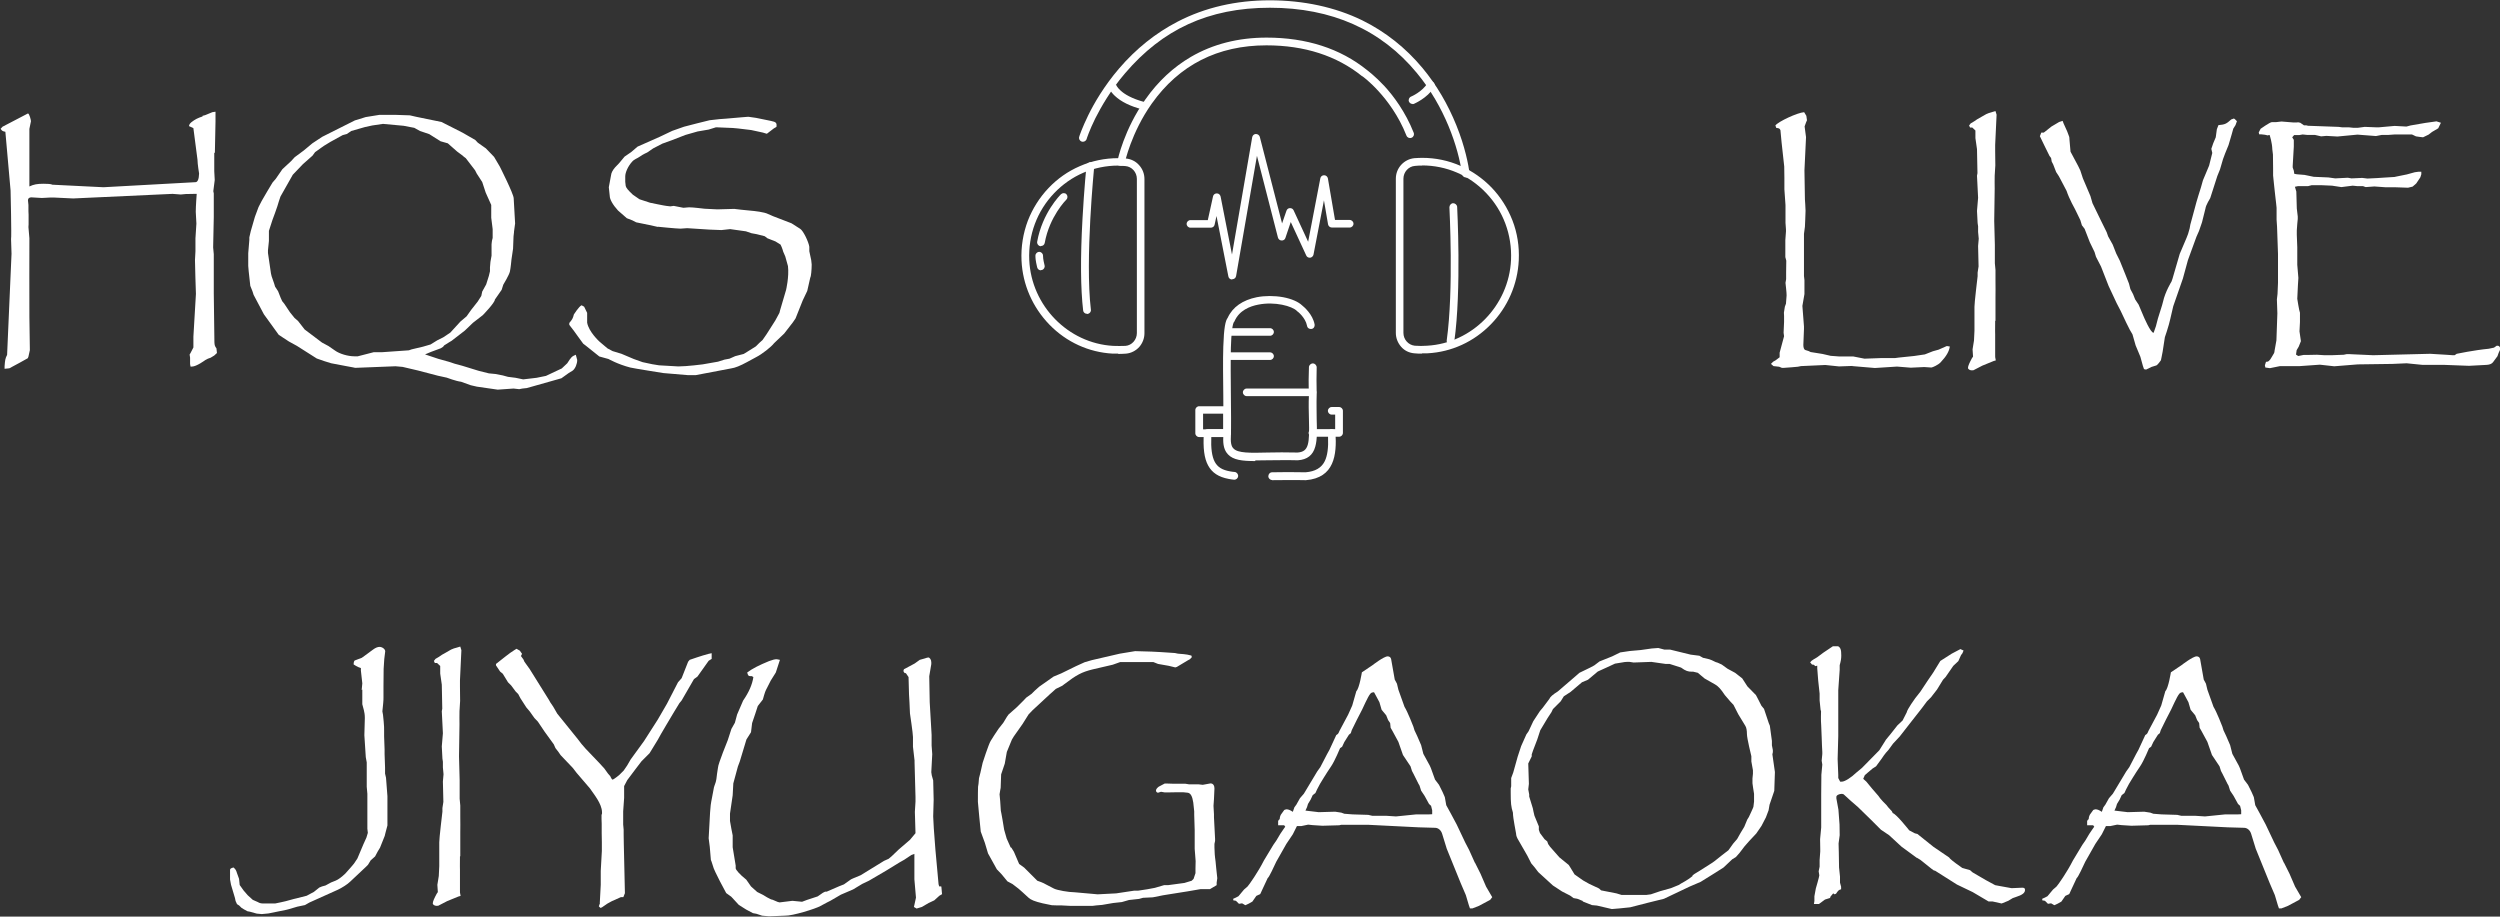 <?xml version="1.0" encoding="UTF-8"?>
<svg id="_レイヤー_2" data-name="レイヤー 2" xmlns="http://www.w3.org/2000/svg" width="158.22" height="58.01" viewBox="0 0 158.22 58.01">
  <rect x="0" y="0" width="158.22" height="58.01" fill="#333333" stroke="none"/>
  <g id="_オブジェクト" data-name="オブジェクト">
    <g>
      <path d="m13.56,9.67v1.16l.03.56-.09.71.03.14v1.49l-.04,1.93.04.43v2.49l.04,3.08c.01.2.03.25.13.39l.03.29-.17.16-.23.14-.17.06-.17.09s-.55.41-.84.41h-.09l-.03-.16v-.41l-.03-.19.07-.12.17-.33v-.68s.16-2.71.16-2.71c0,0-.07-2.09-.06-2.14l.03-.56v-.81l.06-.94-.04-.75c0-.36.06-1.13.06-1.13h-.14s-.55.01-.55.01l-.32.03-.52-.04-6.29.29-1.25-.06h-.17s-.56.03-.56.03l-.68-.04c-.13.01-.2.07-.2.19l.03.29v.39s.01.23.01.23v.62s-.01.16-.01.16l.06.71s-.01,4.75,0,4.98l.03,2.1-.09.41-.04.1s-.94.53-1.17.64l-.3.03v-.16c.03-.38.04-.49.16-.72l.28-6.4-.03-.93c.04-.13-.03-3.07-.03-3.07l-.33-3.72c-.17-.03-.22-.06-.3-.19l.12-.13,1.61-.84c.09.01.19.42.19.49l-.1.49v3.64c.28-.13.49-.17.9-.17.26,0,.45.01.56.06l3.23.16,5.82-.32c.14,0,.22-.19.23-.55,0,0-.1-.61-.1-.87l-.26-2-.28-.13c.03-.13.06-.16.16-.25.22-.17.39-.26.7-.36v-.04s.16-.04.16-.04l.46-.19.2-.03v.62s-.04,1.98-.04,1.98Z" fill="#fff" stroke-width="0"/>
      <path d="m30.55,19.95l-.62.48-.51.49-.84.65-.12.07-.35.22-.07.09-.14.09-.62.23-.38.16.84.28.68.19.36.12.48.13,1.04.32.64.16.42.04.46.09.33.09.48.06.48.1.85-.1.59-.12.87-.41.13-.06.35-.33c.26-.41.29-.43.54-.54l.09.33c0,.25-.12.54-.28.67l-.26.16-.46.33-2.19.62-.28.03-.2.04-.36-.04-1,.07-1.32-.19-.39-.09-.61-.22c-.3-.03-.91-.26-.91-.26l-.55-.12-1.26-.33-.98-.23-.45-.04-2.55.1-.14-.03-.38-.07-1-.19-.42-.13-.49-.17-1.26-.8-.51-.28-.64-.42-.94-1.3-.65-1.23-.07-.22-.14-.35-.1-.91-.03-.35v-.8s.07-.85.07-.85v-.16l.09-.39.26-.9.23-.62.2-.39.36-.62.33-.55.2-.23.42-.61.55-.51.23-.25.58-.43.54-.45.62-.41,2.07-1.04.3-.09.38-.12.87-.14h1.03s.9.03.9.03l.39.09,1.61.33.83.42.51.26.8.46.16.17.51.36.52.54.36.61s.88,1.74.88,2.01l.09,1.59-.07.52v.04s-.03.26-.03.26l-.03.78-.1.68s-.05.55-.1.77-.42.83-.42.83l-.1.32-.43.62c0,.2-.75.97-.75.97Zm-1.23-10.07l-.39-.29-.59-.52-.46-.13-.71-.45-.59-.2-.36-.2-.68-.13-1.3-.12-.68.1-.46.1-.87.25-.28.19-.26.07-.78.43-.41.25-.17.12-.39.28-.16.22-.61.54-.64.67-.78,1.38-.1.3c-.07.29-.41,1.19-.41,1.19l-.22.68v.64l-.06.59v.17s.19,1.3.19,1.3l.04.17.16.46.06.2.19.29.16.41.1.22.13.16.36.54.29.36.22.19.42.54,1.1.83.41.22.42.29c.28.2.8.36,1.23.36h.2l1.01-.26h.52s1.71-.12,1.71-.12l.17-.06.72-.17.48-.14.42-.26.38-.19.45-.3.64-.7.39-.33.29-.41.41-.52.23-.36.06-.28.25-.45.17-.54.07-.29v-.25s.03-.35.03-.35l.07-.39v-.71c0-.06.03-.25.03-.25l.04-.16v-.56l-.09-.72v-.81s-.35-.78-.35-.78l-.22-.67-.35-.54-.1-.2-.59-.77-.16-.12Z" fill="#fff" stroke-width="0"/>
      <path d="m41.63,14.36l-.54-.12-.83-.17-.23-.12-.36-.14-.56-.49c-.33-.36-.52-.71-.52-.91l-.06-.56.14-.75c.01-.16.12-.35.26-.51l.25-.26.35-.42.41-.28.41-.35,1.4-.62.8-.38.74-.26.85-.22.77-.19.62-.07.41-.03,1.04-.09.38-.03.49.07.93.19c.35.07.39.13.36.38l-.17.1-.43.33h-.03l-.23-.07-.74-.16-.83-.1-.33-.03-.96-.04h-.12s-.45.14-.45.14l-.7.12-.77.22-.85.33-.61.22-.58.3-.38.26s-.24.1-.45.25-.36.16-.52.35c-.25.28-.42.67-.42.91v.35s.03.26.03.26c.03.12.14.26.45.55l.42.29.67.22s.96.2,1.03.2l.25.03.22-.03.61.12.36-.03c.28,0,.86.08.98.09l.81.04,1.07-.03s.81.1,1.02.11c.25.02.88.09,1.11.21l.32.14,1.17.45.55.35c.2.12.54.84.58,1.14v.28s.12.56.12.56l.03.28c0,.33-.04.77-.09.83l-.19.84-.29.61-.45,1.13-.17.25-.55.71-.64.61c-.17.23-.77.7-1.13.88l-.59.32c-.42.23-.75.36-.97.39l-2.26.43h-.52s-1.54-.13-1.54-.13c0,0-1.9-.3-2.09-.35-.78-.2-1.38-.54-1.38-.54l-.58-.16-.85-.68-.17-.13-.35-.48-.23-.32-.3-.39v-.12c.19-.22.23-.3.29-.54,0,0,.33-.52.49-.58l.16.09.19.39v.36s0,.26,0,.26c.1.58.77,1.19.77,1.19l.14.12.38.32.32.17.56.17.78.33.56.2.61.13.43.07,1.22.07c.54,0,1.54-.13,1.54-.13l.97-.17.41-.13.32-.06.36-.16.54-.14.26-.16.51-.32.23-.23.19-.17.25-.36.56-.88.26-.48.04-.16.38-1.29s.2-.83.12-1.51l-.17-.61-.13-.3s-.06-.24-.17-.45l-.32-.2-.51-.2-.17-.13-.51-.13-.33-.06-.35-.12-1-.14-.55.06c-.07,0-.77-.03-.77-.03l-1.4-.09-.42.03c-.25,0-1.42-.12-1.42-.12Z" fill="#fff" stroke-width="0"/>
      <path d="m22.89,43.67l.04-.42-.09-.81v-.16c-.22-.06-.46-.23-.46-.23,0-.13.03-.22.07-.25l.45-.17.71-.52c.16-.12.3-.17.41-.17.17,0,.36.14.36.28l-.06.49-.04.62s-.01.65-.01,1.09v.72c.01.14-.04.59-.04.59l-.03.29.04.22s.09.78.07,1.03v.33l.03.83v.3l.03.84v.39s.06.26.06.26l.09,1.17v1.85l-.13.49-.04.17c-.03.07-.28.7-.3.75l-.14.23-.17.32-.28.25-.17.28-.13.13-1,.94c-.16.16-.52.39-.78.51l-1.8.81-.28.16-.48.1-.58.17-.12.03-1.13.23-.42.04-.32-.03-.43-.12-.16-.03-.22-.12-.16-.1-.14-.14-.14-.09-.09-.2-.04-.19-.25-.84-.06-.33v-.59c-.01-.09.06-.13.22-.17.13.12.16.16.22.36l.13.36.04.39.25.35.26.3.32.29.32.14c.09.06.2.09.35.09h.74s.7-.14.87-.2l.33-.09.13-.03.67-.17.26-.14.19-.1.35-.28.17-.07.22-.06.35-.19.3-.12c.17-.07.38-.23.61-.45.19-.2.54-.62.54-.62l.22-.33.38-.9.19-.42.09-.3-.03-.26v-1.13s0-.28,0-.28v-.8s-.04-.39-.04-.45v-1.54s-.06-.33-.06-.33l-.09-1.39.03-1.09c0-.2-.03-.38-.06-.49l-.1-.38v-.93Z" fill="#fff" stroke-width="0"/>
      <path d="m37.96,57.14l.06-1.14v-.88l.07-1.26v-.56s-.01-.58-.01-.58v-.59s-.01-.3-.01-.3v-.25s.03-.09.03-.09v-.09c-.01-.54-.52-1.14-.77-1.51l-.84-.98-.23-.3-.39-.41-.39-.41-.13-.19-.2-.26-.1-.23-.58-.8-.43-.64-.22-.23-.29-.41-.22-.26-.38-.59-.13-.25-.16-.16-.29-.39-.2-.2-.33-.54-.17-.14-.26-.39v-.09s.61-.48.61-.48l.29-.22.39-.26.22.12.14.2-.07.14.16.22.06.14.33.46,1.23,1.97.07.13.19.28.26.45,1.3,1.61.23.3.26.3.87.91.32.35.23.32.14.16s.1.22.14.22.14-.06.28-.17l.17-.14.26-.26.22-.32.22-.38.85-1.17.87-1.36.58-1,.7-1.36.23-.26.41-1.04.1-.12s.8-.28,1.2-.38l.19-.04v.36l-.19.12-.71,1-.22.16-.78,1.35-.14.17-.33.54s-.93,1.55-1.04,1.78l-.52.85-.51.51s-.75.98-.9,1.19l-.2.38v.75s-.06.85-.06.85v.83l.03.33v.28s.01.62.01.62l.04,1.77.03,1.35-.1.25h-.16s-.58.26-.58.26l-.29.16-.33.23-.09.03-.1-.1.07-.2Z" fill="#fff" stroke-width="0"/>
      <path d="m57.22,42.35l.67-.36.32-.23.32-.09c.1-.03.17-.06.22-.06.09,0,.19.14.19.3v.12s-.13.77-.13.77l.03,1.64.12,2.07v.67s.04.55.04.55l-.06,1.14.03.2.09.32.03,1.22-.03,1.06.04.77.1,1.33.2,2.19.04.14h.13s.01.04.01.04l.04.45-.17.1-.32.29-.36.17-.43.25-.33.1-.17-.1.03-.13.1-.46-.1-1.16v-1.61s-.19.07-.19.07l-.45.3-.3.17-.88.54-1.06.62-.42.2-.58.35-.77.33-.67.39-.2.1-.43.23c-.29.17-1.78.63-2.23.61l-1.01.04-.45-.04-.36-.12-.22-.04s-.43-.23-.43-.23l-.46-.29-.48-.52-.32-.23s-.79-1.44-.84-1.72l-.09-.28-.04-.1-.07-.83-.07-.54.09-1.64.04-.46c.01-.14.19-1,.19-1.04,0-.06.06-.22.13-.42l.04-.19.04-.33.06-.39c0-.22.62-1.74.62-1.74l.23-.71.22-.39.14-.52.38-.88c.38-.55.58-1.03.65-1.49l-.1-.06h-.09c-.12.01-.16-.06-.2-.23.33-.25.75-.46,1.38-.72.25-.09.36-.12.49-.12l.2.04-.26.8-.32.51-.3.59c-.06.09-.2.61-.2.61l-.32.41-.16.49-.2.59-.07.58-.29.46-.42,1.39-.12.32-.29,1.07-.04.75-.17,1.16v.17s0,.3,0,.3c0,.07.17.91.17.91v.75s.19,1.16.19,1.16v.17c0,.09.26.4.67.72l.3.43.39.35.38.19s.46.3.59.3l.33.14.12.03.81-.1.61.06.32-.12.67-.22.33-.23.14-.07h.1s.83-.36.83-.36l.26-.1.45-.32.13-.06.48-.2,1.48-.91.29-.13.19-.16.45-.43.71-.61.35-.42-.04-1.35.04-.65v-.29s-.06-2.03-.06-2.19v-.12s-.1-.87-.1-.87v-.62c0-.22-.19-1.49-.19-1.49l-.03-.68-.03-.52-.03-1.1-.17-.25h-.06c-.06-.04-.09-.1-.09-.14,0-.06.03-.12.07-.14Z" fill="#fff" stroke-width="0"/>
      <path d="m64.01,53.65l.16.26.33.77.32.23.83.83c.39.13.52.22.52.22l.54.28c.2.1.93.23,1.3.23l1.13.1.33.03,1.17-.06,1.13-.17h.25s.59-.09.59-.09l.48-.09.58-.17h.25s.52-.07.52-.07l.52-.07.46-.14.12-.12.12-.36v-.3s.01-.46.01-.46l-.06-.78v-1.19s-.03-.96-.03-.96v-.22s-.06-.56-.06-.56c-.06-.39-.16-.59-.35-.62l-.29-.03h-.38s-.56.01-.56.01h-.23s-.23-.04-.23-.04l-.19.06c-.07,0-.13-.07-.13-.13,0-.09.06-.16.17-.25l.38-.2h.2s.3.01.3.01h.8s.25.04.25.04h.17s.17,0,.17,0h.26s.26.03.26.03l.49-.09c.19,0,.25.17.25.32l-.03.67-.03.43.03.54v.19s.01.19.01.19h0s.06,1.12.06,1.17v.13s-.04.19-.04.19v.23s.01.22.01.22c0,.26.06.65.06.65l.04.42.07.65-.04.28v.16l-.42.25h-.59l-.81.14-.38.06-1.19.19-.65.13-.62.03-.25.07-.64.07-.45.13-.55.06-.7.12-.35.03-.25.03h-1.43s-.58-.03-.58-.03h-.29s-.28-.01-.28-.01l-.58-.12c-.51-.12-.75-.22-.9-.36l-.36-.33-.26-.23-.39-.3-.32-.17-.38-.46-.29-.3-.56-1.01-.2-.67-.26-.71-.09-.9-.09-.98v-.13c0-.14,0-.77.01-.83l.03-.19.03-.35.09-.35.14-.62s.38-1.19.51-1.39l.22-.35.28-.42.3-.38.23-.38.1-.14.51-.45.48-.48.12-.13.35-.25.19-.19.29-.26.91-.64.48-.2.94-.46.55-.25.45-.13,1.77-.41.97-.16,1.04.03.58.03.9.06.19.04.36.03.23.03.26.06.03.1-.12.13-.13.07-.7.42-.1.03-.41-.1-.68-.12-.3-.12h-.65s-1.01,0-1.01,0h-.43l-.48.17-1.29.3c-.67.17-.98.33-1.77.93l-.13.1-.41.2-.22.2-.16.14-1.09,1.01-.25.26-.39.62-.55.78-.12.2-.32.78-.13.74-.23.68-.03.85-.03.16-.04.25.04.43.04.61.04.2.07.39.1.61.16.56.25.56Z" fill="#fff" stroke-width="0"/>
      <path d="m93.35,54.6l.35.7.35.81.39.67-.13.17-.71.38-.41.16h-.16s-.07-.2-.07-.2l-.19-.64-.33-.77-.88-2.17-.29-.94c-.07-.23-.25-.38-.45-.38-.14,0-1.03-.03-1.03-.03l-3.19-.16h-1.72s-.12.03-.12.03c-.07,0-1.07.03-1.07.03l-.62-.04-.28-.03-.43.09h-.28s-.26.52-.26.52l-.41.61-.64,1.13-.29.61q-.19.39-.25.42l-.35.75-.12.26-.25.12-.25.36-.23.13-.22.1-.2-.12-.2.03-.19-.19-.17-.03v-.1l.16-.07.17-.09.35-.42.22-.19c.09-.09.68-.93,1.04-1.65l.59-.98.2-.29.25-.42.19-.28.12-.17-.07-.09h-.38v-.2c-.01-.07.01-.12.1-.19,0-.09.03-.25.13-.36l.16-.22.12-.04c.13,0,.22.03.42.16l.1-.29.12-.16.23-.41.25-.29.84-1.4.2-.28.42-.81.16-.29.43-.93c.12-.07.13-.09.2-.26l.55-1.03.26-.58.26-.91c.19-.17.35-1.19.35-1.19l.67-.45s.72-.56.96-.56c.12,0,.2.07.22.17l.23,1.3.14.26.09.38.39,1.09c.19.29.56,1.25.56,1.25l.07.23.17.36.25.58.14.55.41.75.07.16.26.72.25.33.23.46.14.32.09.51.28.51.38.71.54,1.14.25.48.36.8Zm-6.76-3.03l.26.06h.39s.49,0,.49,0l.62.04,1.29-.13h.81s.19-.01.19-.01v-.25s-.07-.28-.07-.28l-.13-.12-.28-.51-.22-.33-.1-.32-.07-.12-.32-.64-.09-.17-.09-.29-.48-.72-.29-.83-.39-.72-.1-.17-.03-.3-.13-.19-.12-.3-.29-.35-.14-.48-.22-.41-.12-.22c-.14.01-.19.03-.26.13-.12.14-.49.96-.49.96l-.33.64-.33.67-.06.19-.12.1-.29.46-.14.3-.13.09s-.33.8-.56,1.14c-.33.48-.71,1.12-.71,1.12l-.19.36-.1.22-.17.13-.13.28-.17.28-.06.2-.1.22.84.1,1.04-.03.39.06.19.07.52.04.98.03Z" fill="#fff" stroke-width="0"/>
      <path d="m144.55,54.6l.35.7.35.81.39.67-.13.17-.71.38-.41.16h-.16s-.07-.2-.07-.2l-.19-.64-.33-.77-.88-2.17-.29-.94c-.07-.23-.25-.38-.45-.38-.14,0-1.03-.03-1.03-.03l-3.19-.16h-1.72s-.12.03-.12.03c-.07,0-1.07.03-1.07.03l-.62-.04-.28-.03-.43.09h-.28s-.26.52-.26.52l-.41.61-.64,1.13-.29.61q-.19.39-.25.42l-.35.75-.12.26-.25.12-.25.36-.23.13-.22.1-.2-.12-.2.03-.19-.19-.17-.03v-.1l.16-.07.17-.09.35-.42.22-.19c.09-.09.68-.93,1.04-1.65l.59-.98.2-.29.25-.42.19-.28.12-.17-.07-.09h-.38v-.2c-.01-.07.01-.12.1-.19,0-.09.03-.25.13-.36l.16-.22.12-.04c.13,0,.22.03.42.16l.1-.29.12-.16.23-.41.25-.29.84-1.4.2-.28.42-.81.16-.29.43-.93c.12-.07.13-.09.2-.26l.55-1.03.26-.58.26-.91c.19-.17.35-1.19.35-1.19l.67-.45s.72-.56.96-.56c.12,0,.2.07.22.17l.23,1.3.14.26.09.38.39,1.09c.19.29.56,1.25.56,1.25l.07.23.17.36.25.58.14.55.41.75.07.16.26.72.25.33.23.46.14.32.09.51.28.51.38.71.54,1.14.25.48.36.8Zm-6.76-3.03l.26.06h.39s.49,0,.49,0l.62.04,1.29-.13h.81s.19-.01.19-.01v-.25s-.07-.28-.07-.28l-.13-.12-.28-.51-.22-.33-.1-.32-.07-.12-.32-.64-.09-.17-.09-.29-.48-.72-.29-.83-.39-.72-.1-.17-.03-.3-.13-.19-.12-.3-.29-.35-.14-.48-.22-.41-.12-.22c-.14.01-.19.03-.26.13-.12.14-.49.96-.49.96l-.33.64-.33.67-.06.19-.12.1-.29.46-.14.3-.13.09s-.33.8-.56,1.14c-.33.48-.71,1.12-.71,1.12l-.19.36-.1.22-.17.13-.13.28-.17.28-.06.2-.1.22.84.1,1.04-.03.39.06.19.07.52.04.98.03Z" fill="#fff" stroke-width="0"/>
      <path d="m100.17,57.02l-.35-.14-.23-.04-.22-.16-.51-.26-.58-.38-.93-.85-.22-.29-.22-.26-.25-.49-.54-.94c-.12-.19-.17-.33-.17-.45,0-.07-.2-.96-.2-1.33-.12-.38-.14-.61-.14-1.27v-.26s.03-.14.03-.14v-.52s.13-.35.13-.35l.28-1,.22-.67.33-.74.14-.2.3-.64.42-.64.17-.2.42-.56c.06-.14.22-.28.54-.48l1.14-.98.23-.2.68-.33.26-.14.33-.25.8-.32.51-.25.61-.09.68-.06.71-.1.41-.03.38.1h.36l.41.1.9.22.55.07.23.13.39.09.16.06.25.12.13.04.26.12.36.26.48.26.45.35.33.51.54.55.09.17.26.51.16.19.3.9.07.17.13.96v.28s.06.3.06.3v.13l-.03.14.16,1.12-.04,1.19-.3.88-.06.35-.17.45-.28.54-.33.48-.45.48-.29.33-.32.42-.23.26-.23.14-.55.52-.55.35-.9.56-.7.3-1.62.77-1.01.25-1.13.29-.68.07-.48.04-.94-.22-.32-.03-.58-.23Zm6.95-1.62l.12-.09.36-.22.77-.49.14-.1.49-.39.39-.3.3-.42.25-.29.22-.39.23-.38.19-.46.1-.16s.29-.61.29-.65l.04-.33v-.49s-.06-.38-.06-.38l-.04-.29v-.3l.03-.3v-.22s-.1-.56-.1-.56v-.33s-.28-1.13-.28-1.4c0-.22-.03-.41-.1-.52l-.45-.74-.3-.59-.19-.2-.36-.42c-.25-.38-.41-.55-.61-.67l-.67-.38-.43-.36-.29-.07h-.09c-.23,0-.38-.04-.68-.26l-.72-.23h-.25s-.91-.13-.91-.13l-1.12.04-.26-.04h-.17s-.14.01-.14.01l-.61.1-.54.25-.55.25-.62.52-.38.16-.72.61-.43.28-.2.32-.49.49-.09.19-.25.38-.46.77-.19.58-.26.68-.09.26v.13s-.22.45-.22.45l.04,1.29-.04.35.06.32v.13s.23.75.23.75l.04.2.06.26.28.68v.22l.07.2.29.39.17.14.06.17.12.17.59.67.59.48.09.14.28.46.54.38.39.22.62.29.13.12.97.19.33.1h1.55l.3-.04.59-.2.68-.19.49-.2.16-.1s.46-.24.71-.46Z" fill="#fff" stroke-width="0"/>
      <path d="m121.32,54.3l-.98-.72-.78-.72-.52-.35-.62-.62-.83-.81-.45-.39-.46-.42-.1-.03c-.19,0-.36.09-.36.19v.1s.13.71.13.71l.07.94s.01.56.01.68l-.07.52s.03,1.04.03,1.52c0,0,.06.56.06.58v.38s.07.26.07.26v.16c-.16.04-.19.09-.32.28l-.09.04-.09-.06-.17.2-.03.09-.32.1-.38.28h-.1s-.22,0-.22,0l.03-.19v-.3l.09-.49s.22-.75.22-.83l-.04-.26.06-.29v-.42s.04-.54.04-.54v-.16s-.01-.62-.01-.62l.07-.74v-.7s0-1.4,0-1.4c0,0,.01-.68.01-1.09v-.14l.06-.65-.04-.25.04-.42v-.13s-.04-.74-.04-.94l-.03-.74c-.03-.3-.01-.9-.01-.9l-.03-.09c0-.06-.06-.59-.06-.59v-.43s-.09-.83-.09-.83l-.06-.77v-.17l-.13.03c-.07-.09-.09-.1-.2-.1l-.12-.14.09-.1.13-.09.22-.13.39-.29.61-.41h.33c.16.09.2.23.2.59,0,.2-.03.36-.1.61v.29s-.09,1.29-.09,1.29v2.9l-.04,1.46.04,1.01v.19l.12.23h.09c.19.01.61-.26.94-.58l.35-.29,1.1-1.12.42-.67.32-.39.41-.52.32-.3.26-.51c.03-.2.54-.9.54-.9l.33-.42.45-.68.35-.51.46-.75.72-.46.55-.29.2.09-.07.17-.09.12-.17.38-.32.3-.49.71-.16.17-.38.62-.38.49-.26.26-.29.39-.1.13-.55.7-.78,1-.42.45-.3.41c-.22.22-.42.54-.42.54l-.36.49-.22.14-.33.28-.16.14-.1.23.19.17.38.46.39.45c.09.16.46.54.52.59l.1.13.23.25.06.12c.23.06,1.04,1.09,1.04,1.09l.36.19.16.04,1.01.81,1,.68c.04.09.41.36.41.36l.42.3.49.14.16.14.84.49.59.32.32.06.72.13.68-.03c.12,0,.17.04.17.14,0,.19-.17.32-.58.45l-.2.07-.28.17-.42.17-.58-.13h-.25s-1-.59-1-.59l-1-.48-1.39-.88c-.06,0-.07,0-.22-.12l-.7-.56-.23-.14Z" fill="#fff" stroke-width="0"/>
      <path d="m117.23,23.16l-.84.03-.87-.09-1.54.07-.2.04s-.75.07-.87.07h-.14s-.17-.07-.17-.07l-.36-.04-.16-.14.14-.14.16-.09.25-.19v-.29s.28-1.04.28-1.04l-.03-.22.03-.68v-.39s-.01-.2-.01-.2l.06-.38.07-.19.04-.52c.01-.12-.07-.78-.07-.8l.04-.23v-.42s.01-.75.01-.75l-.06-.23v-.1s0-.81,0-.81v-.16s.04-.55.04-.55v-.13l-.03-.42v-1.12l-.07-1v-.72s-.01-.72-.01-.72l-.17-1.55-.07-.75c-.04-.1-.1-.14-.26-.14l-.06-.16c.19-.25,1.39-.81,1.82-.84l.14.23.04.28-.06.14-.09.25.06.46.03.22-.1,2.1.03,1.84s.04.55.04.72c0,.16-.04,1.01-.04,1.01l-.06.45v.77s0,1.9,0,1.9l.03.26v.88s-.13.75-.13.75l.1,1.3v.16l-.04,1.01c0,.16.04.29.12.32l.22.07.12.06.75.12.52.12.54.04h.72s.17,0,.17,0l.71.14,1.1-.04h.85s.22-.03.22-.03l.97-.1.68-.1.51-.2.36-.1.52-.23.19.03c-.04.3-.22.62-.58,1-.16.17-.52.33-.59.33l-.45-.03-.85.04-.87-.07-1.4.09-1.42-.12Z" fill="#fff" stroke-width="0"/>
      <path d="m126.27,20.31c-.01.55,0,.85,0,.85v1.23c-.01.17,0,.25.04.42l-.14.04-.71.29-.56.29s-.07.01-.1.01c-.13,0-.25-.07-.25-.16,0-.12.1-.33.25-.61l.07-.1-.03-.46.09-.56.03-.62v-1.51c-.01-.19.2-1.94.2-1.94v-.23s.06-.39.06-.39l-.03-1.29.04-.46-.04-.43v-.36s-.03-.2-.03-.2c0,0-.04-.7-.04-.77l.07-.83-.07-1.4.03-.16-.03-1.52-.1-.7v-.48l-.2-.19h-.14l-.06-.13.1-.13.22-.13.19-.13.58-.33.17-.07.41-.12.07.23-.09,1.91v.39s.01.91.01.91l-.04.65c-.01.12,0,.71,0,.83,0,.23-.03,2.03-.03,2.03l.04,1.51v1.17s.04.43.04.43v.68c.01.07,0,1.04,0,1.04v1.49Z" fill="#fff" stroke-width="0"/>
      <path d="m136.45,20.62l.12-.46.26-.83.06-.22c.14-.65.54-1.29.54-1.29l.06-.17.46-1.58.43-1.01.1-.26.1-.35.04-.23.28-1.03c.1-.42.39-1.32.39-1.32l.13-.46.39-.93.13-.52.07-.28-.06-.26.12-.35.16-.38.07-.51.1-.26c.41-.04.49-.07.81-.36l.17-.06.06.04.13.13-.09.25-.14.22-.1.36-.2.68-.22.54-.13.35-.19.65-.17.42-.45,1.4s-.28.45-.3.65l-.22.88-.19.55-.16.36-.54,1.48-.32,1.17-.61,1.75c-.13.61-.28,1.17-.28,1.17l-.13.43-.12.36-.14.91-.07.36-.04.19s-.22.32-.3.33l-.29.09-.35.17-.13-.03-.07-.2-.16-.58-.3-.72-.2-.7-.17-.29-.23-.46-.35-.74-.25-.48-.51-1.09-.48-1.23-.32-.62-.09-.3-.3-.62-.33-.85-.17-.22-.1-.33-.33-.68s-.38-.67-.54-1.17l-.42-.8-.07-.13-.17-.26-.19-.49-.09-.17-.04-.23-.1-.13-.33-.67-.28-.58.09-.23h.16s.13-.1.13-.1l.35-.28.49-.29.22-.07.06.16.23.51c.14.36.14.35.14.48l.07.8.48.9.14.29.16.49.48,1.13.13.45.52,1.07.38.77.09.26.29.52.22.56.23.46c.14.33.58,1.45.58,1.45l.09.35.17.32.13.33.22.33.3.71s.46,1.1.65,1.07l.16-.46Z" fill="#fff" stroke-width="0"/>
      <path d="m146.82,23.08l-1.27.09h-.83s-.42,0-.42,0l-.64.13-.29-.04-.03-.14.07-.22c.14,0,.22-.04.38-.33.13-.2.16-.26.16-.36l.12-.67.06-1.71-.03-.88.04-.35.03-.7v-1.19s0-.64,0-.64l-.06-1.72-.03-.45v-.75s-.03-.29-.03-.29l-.06-.52c0-.07-.13-1.12-.13-1.23v-.43s-.01-.9-.01-.9l-.04-.33c-.01-.41-.16-.88-.16-.88l-.03-.03-.1.03-.17-.04-.25-.03h-.12s-.03-.12-.03-.12l.12-.23s.59-.42.71-.42h.26l.35-.04.74.06h.22s.1-.01.1-.01l.13.03.23.16h.14l.12.03,1.94.07.23.03h.43l.28.03h.26s.45-.06.45-.06l.75.03h.13s1.01-.09,1.01-.09l.75.04.26-.07.93-.16.71-.1.28.09-.17.35-.39.23-.22.17-.35.17-.25-.03-.2-.03-.25-.12h-1.1s-.41.03-.41.03h-.41l-.36.07-1.17-.09-1.27.12-.7-.04-.33.03-.39-.09h-.49s-.29-.03-.29-.03l-.22.04h-.32l-.12.14.1.16v.43s-.07,1.22-.07,1.22v.1l.07.2.03.2.16.03.49.04.58.12.93.04.43.06.8-.04.23.04.68-.03.33.04.61-.03.45-.03.65-.04.14-.03.64-.13.51-.14.22-.03h.19v.16s-.06.19-.06.19l-.26.39-.23.2-.29.07-.85-.03h-.59s-.14-.01-.14-.01l-.55-.04-.55.04-.17-.06h-.36s-.29-.03-.29-.03l-.72.09-.59-.09-.68-.03h-.61s-.23.06-.23.06h-.14s-.12,0-.12,0h-.38s-.19.04-.19.04l.09.3.03,1.07.06.51v.16s-.06.58-.06.72v.28s.03.68.03.78v1.12s.07.83.07.83l-.03.48-.04.84s.12.78.17.88v.59l-.03.59.09.62-.14.35-.13.22-.04.28.14.09.35-.07h.35s.49-.01.49-.01l.48.03h.43l.78-.03.19-.04h.17s.17.01.17.01l.68.03.65.03,3.61-.09,1,.06.43.03h.12l.13-.09s1.09-.23,2.03-.32l.33-.07.17-.12h.06c.07-.01.16.07.16.17v.07s-.1.22-.1.22l-.07.2-.28.38c-.07.1-.22.16-.39.17l-1.13.06-1.59-.06h-1.36s-1-.1-1-.1l-.9.04-2.19.03-1.49.12-.9-.1Z" fill="#fff" stroke-width="0"/>
      <path d="m29.11,54.2c-.01.55,0,.85,0,.85v1.23c-.01.17,0,.25.04.42l-.14.04-.71.29-.56.29s-.07.01-.1.01c-.13,0-.25-.07-.25-.16,0-.12.1-.33.25-.61l.07-.1-.03-.46.09-.56.03-.62v-1.51c-.01-.19.2-1.94.2-1.94v-.23s.06-.39.06-.39l-.03-1.29.04-.46-.04-.43v-.36s-.03-.2-.03-.2c0,0-.04-.7-.04-.77l.07-.83-.07-1.4.03-.16-.03-1.52-.1-.7v-.48l-.2-.19h-.14l-.06-.13.1-.13.22-.13.19-.13.58-.33.17-.07.41-.12.07.23-.09,1.91v.39s.01.91.01.91l-.04.65c-.01.12,0,.71,0,.83,0,.23-.03,2.03-.03,2.03l.04,1.51v1.17s.04.43.04.43v.68c.01.07,0,1.04,0,1.04v1.49Z" fill="#fff" stroke-width="0"/>
      <g>
        <path d="m77.98,17.69c-.12,0-.22-.08-.24-.2l-.75-3.82-.12.55c-.02.11-.12.19-.24.19h-1.29c-.13,0-.24-.11-.24-.24s.11-.24.24-.24h1.1l.33-1.5c.02-.11.12-.19.24-.19,0,0,0,0,0,0,.12,0,.21.08.24.2l.72,3.67,1.28-7.43c.02-.11.12-.2.23-.2.11,0,.22.07.25.18l1.41,5.48.28-.81c.03-.09.12-.16.22-.16.1,0,.19.05.23.14l.92,1.99.77-4.01c.02-.12.12-.2.24-.2.12,0,.22.09.24.2l.45,2.63h.93c.13,0,.24.11.24.24s-.11.24-.24.24h-1.13c-.12,0-.22-.09-.24-.2l-.26-1.52-.66,3.43c-.02.1-.1.18-.21.2-.1.01-.21-.04-.25-.14l-.98-2.12-.34,1.01c-.03.1-.13.17-.24.16-.11,0-.2-.08-.23-.18l-1.33-5.18-1.32,7.61c-.02.12-.12.2-.24.2,0,0,0,0,0,0Z" fill="#fff" stroke-width="0"/>
        <path d="m80.51,30.38c-.13,0-.24-.11-.24-.24,0-.13.1-.25.24-.25.64-.01,1.34-.02,2.12,0,.61-.05,1-.28,1.21-.7.17-.35.24-.84.21-1.55h-.99c-.13,0-.24-.11-.24-.24s.11-.24.24-.24h1.22c.13,0,.24.1.24.23.09,1.4-.07,2.85-1.87,3,0,0-.02,0-.03,0-.78-.02-1.48,0-2.12,0,0,0,0,0,0,0Z" fill="#fff" stroke-width="0"/>
        <path d="m78.13,30.36s-.02,0-.03,0c-.12-.01-.23-.03-.34-.05-.64-.12-1.05-.39-1.3-.85-.25-.46-.33-1.1-.27-2.07,0-.13.11-.23.24-.23h1.22c.13,0,.24.11.24.24s-.11.24-.24.24h-.99c-.03.74.04,1.25.22,1.59.18.33.46.51.96.6.09.02.19.03.3.04.13.01.23.14.22.27-.01.12-.12.22-.24.22Z" fill="#fff" stroke-width="0"/>
        <g>
          <path d="m80.38,22.78h-2.57c-.13,0-.24-.11-.24-.24s.11-.24.24-.24h2.57c.13,0,.24.11.24.24s-.11.24-.24.24Z" fill="#fff" stroke-width="0"/>
          <path d="m80.38,21.25h-2.57c-.13,0-.24-.11-.24-.24s.11-.24.24-.24h2.57c.13,0,.24.11.24.24s-.11.24-.24.24Z" fill="#fff" stroke-width="0"/>
        </g>
        <path d="m92.77,11.23c-.12,0-.22-.09-.24-.21-.23-1.7-1.1-4.28-2.86-6.4-2.26-2.74-5.39-4.13-9.3-4.13s-6.81,1.39-9.16,4.14c-.92,1.07-1.53,2.15-1.89,2.86-.38.77-.55,1.3-.55,1.31-.04.13-.18.2-.31.16-.13-.04-.2-.18-.16-.3,0-.02.18-.56.57-1.36.36-.74,1-1.85,1.95-2.96,1.07-1.25,2.32-2.25,3.71-2.97,1.74-.9,3.7-1.35,5.83-1.35s4.14.43,5.86,1.27c1.46.72,2.75,1.74,3.82,3.03.87,1.05,1.59,2.27,2.13,3.61.56,1.38.76,2.5.84,3.04.02.13-.08.26-.21.27-.01,0-.02,0-.03,0Z" fill="#fff" stroke-width="0"/>
        <path d="m70.96,10.48s-.03,0-.05,0c-.13-.03-.22-.16-.19-.29.02-.08.41-1.98,1.77-3.9.8-1.14,1.77-2.04,2.88-2.69,1.39-.81,3-1.22,4.79-1.22,2.52,0,4.66.69,6.35,2.05.06.05.52.39,1.1,1.01.56.61,1.33,1.62,1.86,2.96.05.13-.01.27-.14.32-.13.05-.27-.01-.32-.14-.5-1.27-1.23-2.22-1.76-2.8-.57-.63-1.03-.96-1.04-.96,0,0,0,0-.01,0-1.6-1.29-3.64-1.95-6.05-1.95-3.08,0-5.52,1.24-7.26,3.69-1.3,1.84-1.7,3.72-1.7,3.73-.02.12-.13.19-.24.19Z" fill="#fff" stroke-width="0"/>
        <path d="m89.4,6.58c-.1,0-.19-.06-.23-.15-.05-.12.01-.27.14-.32,0,0,.68-.28,1.04-.85.07-.11.22-.15.34-.07.11.07.15.22.07.34-.45.7-1.24,1.02-1.27,1.04-.03.01-.06.02-.09.02Z" fill="#fff" stroke-width="0"/>
        <path d="m72.38,6.93s-.04,0-.06,0c-.78-.2-1.37-.49-1.77-.87-.32-.3-.39-.56-.39-.59l.47-.12s0,0,0,0c0,0,.05.17.3.39.23.21.68.5,1.51.72.13.03.21.17.18.3-.03.11-.13.18-.24.18Z" fill="#fff" stroke-width="0"/>
        <path d="m70.77,22.38c-.12,0-.23,0-.35,0-1.51-.08-2.93-.73-4-1.83-1.07-1.1-1.7-2.54-1.77-4.06-.04-.87.1-1.72.4-2.52.3-.77.74-1.47,1.31-2.07.56-.59,1.23-1.06,1.97-1.38.77-.34,1.59-.51,2.43-.51.16,0,.33,0,.49.02.32.03.62.17.84.42.22.24.34.55.34.88v9.76c0,.32-.12.63-.33.87-.22.24-.51.39-.83.42-.16.01-.33.02-.5.02Zm0-11.9c-1.54,0-2.98.62-4.05,1.74-1.09,1.14-1.65,2.65-1.58,4.24.13,2.89,2.46,5.27,5.31,5.43.26.01.52.01.78,0,.4-.03.72-.39.72-.81v-9.76c0-.42-.32-.78-.73-.81-.15-.01-.3-.02-.45-.02Z" fill="#fff" stroke-width="0"/>
        <path d="m68.79,19.86c-.12,0-.23-.09-.24-.21-.16-1.37-.18-3.33-.04-5.82.1-1.85.25-3.33.25-3.34.01-.13.13-.23.27-.22.13.01.23.13.22.27,0,.06-.59,5.85-.21,9.06.02.13-.08.25-.21.27,0,0-.02,0-.03,0Z" fill="#fff" stroke-width="0"/>
        <path d="m90,22.38c-.17,0-.33,0-.5-.02-.32-.03-.62-.17-.83-.42-.21-.24-.33-.55-.33-.87v-9.76c0-.33.12-.64.34-.88.22-.24.52-.39.84-.42.16-.01.33-.02.49-.02.84,0,1.66.17,2.43.51.74.33,1.4.79,1.97,1.38.57.6,1.01,1.3,1.31,2.07.31.8.44,1.65.4,2.52-.07,1.52-.7,2.97-1.77,4.06-1.07,1.1-2.49,1.75-4,1.83-.12,0-.23,0-.35,0Zm0-11.9c-.15,0-.3,0-.45.02-.41.03-.73.39-.73.81v9.76c0,.42.32.77.72.81.26.02.52.02.78,0,2.85-.16,5.18-2.54,5.31-5.43.07-1.59-.49-3.1-1.58-4.24-1.07-1.12-2.51-1.74-4.05-1.74Z" fill="#fff" stroke-width="0"/>
        <path d="m79.44,29.18c-.84,0-1.39-.07-1.72-.42-.24-.25-.33-.6-.3-1.12.02-.67,0-1.6,0-2.59-.01-1.09-.03-2.21,0-3.11.04-1.23.14-1.65.28-1.83.31-.68.95-1.12,1.84-1.3.52-.1,1.12-.1,1.67,0,.53.1.96.29,1.2.52.1.08.67.55.79,1.21.02.13-.06.26-.2.28-.13.02-.26-.06-.28-.2-.1-.53-.61-.92-.62-.92,0,0-.02-.01-.02-.02-.31-.31-1.39-.61-2.45-.4-.52.1-1.2.36-1.5,1.05-.01.03-.03.05-.05.07-.01.02-.06.11-.11.5-.03.28-.06.64-.07,1.11-.02.88-.01,1.97,0,3.02.01.99.02,1.93,0,2.61,0,0,0,0,0,0-.03.49.08.67.17.75.28.29,1.03.28,2.17.25.55-.01,1.16-.02,1.88,0,.72-.05.76-.56.72-2.1-.01-.47-.03-.99,0-1.56-.03-.68-.02-1.28,0-1.74,0-.13.12-.24.25-.24.13,0,.24.12.24.25-.01.48-.02,1.05,0,1.71,0,0,0,.01,0,.02-.02.55,0,1.08,0,1.54.02.7.04,1.3-.09,1.75-.15.54-.51.82-1.1.86,0,0-.01,0-.02,0-.71-.02-1.33,0-1.87,0-.29,0-.56.01-.8.01Zm-1.36-8.76h0Z" fill="#fff" stroke-width="0"/>
        <path d="m83.07,25.07h-4.17c-.13,0-.24-.11-.24-.24s.11-.24.24-.24h4.17c.13,0,.24.11.24.24s-.11.24-.24.24Z" fill="#fff" stroke-width="0"/>
        <path d="m77.66,27.66h-1.77c-.13,0-.24-.11-.24-.24v-1.47c0-.13.11-.24.24-.24h1.77c.13,0,.24.11.24.24v1.47c0,.13-.11.24-.24.24Zm-1.52-.49h1.28v-.99h-1.28v.99Z" fill="#fff" stroke-width="0"/>
        <path d="m84.75,27.64h-.47c-.13,0-.24-.11-.24-.24s.11-.24.24-.24h.22v-.92h-.22c-.13,0-.24-.11-.24-.24s.11-.24.24-.24h.47c.13,0,.24.11.24.24v1.4c0,.13-.11.24-.24.24Z" fill="#fff" stroke-width="0"/>
        <path d="m91.8,21.81s-.02,0-.03,0c-.13-.02-.23-.14-.21-.27.45-3.21.17-8.36.17-8.42,0-.13.1-.25.23-.26.13,0,.25.1.26.23,0,.05.28,5.25-.18,8.51-.02.12-.12.21-.24.21Z" fill="#fff" stroke-width="0"/>
        <path d="m65.88,15.58s-.03,0-.04,0c-.13-.02-.22-.15-.2-.28.33-1.84,1.46-2.96,1.51-3.01.1-.09.25-.09.34,0,.09.1.09.25,0,.34-.02.02-1.07,1.07-1.37,2.74-.02.12-.12.2-.24.2Z" fill="#fff" stroke-width="0"/>
        <path d="m65.88,17.11c-.11,0-.21-.07-.24-.19-.11-.46-.11-.63-.11-.74,0-.13.11-.24.24-.24s.24.11.24.24c0,.07,0,.21.1.62.03.13-.05.26-.18.29-.02,0-.04,0-.06,0Z" fill="#fff" stroke-width="0"/>
      </g>
    </g>
  </g>
</svg>